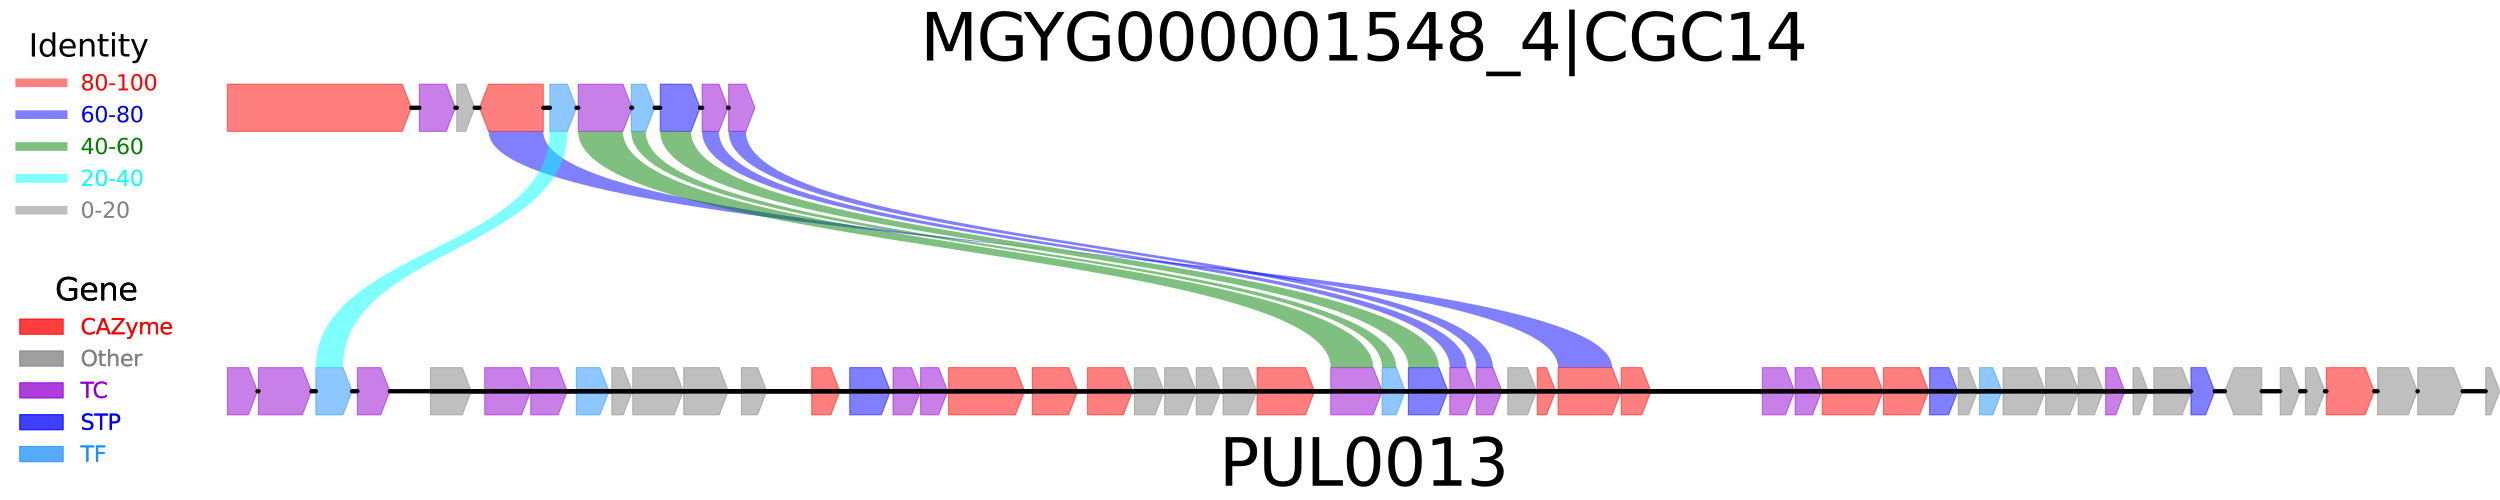 <?xml version="1.0" encoding="utf-8" standalone="no"?>
<!DOCTYPE svg PUBLIC "-//W3C//DTD SVG 1.1//EN"
  "http://www.w3.org/Graphics/SVG/1.1/DTD/svg11.dtd">
<svg height="230.4pt" version="1.1" viewBox="0 0 1152 230.4" width="1152pt" xmlns="http://www.w3.org/2000/svg" xmlns:xlink="http://www.w3.org/1999/xlink">
 <defs>
  <style type="text/css">*{stroke-linecap:butt;stroke-linejoin:round;}</style>
 </defs>
 <g id="figure_1">
  <g id="patch_1">
   <path d="M 0 230.4 
L 1152 230.4 
L 1152 0 
L 0 0 
z
" style="fill:#ffffff;"/>
  </g>
  <g id="axes_1">
   <g id="patch_2">
    <path clip-path="url(#p411ebccc56)" d="M 104.809 60.544 
L 185.38 60.544 
L 189.569 49.659 
L 185.38 38.774 
L 104.809 38.774 
z
" style="fill:#ff0000;opacity:0.5;stroke:#ff0000;stroke-linejoin:miter;stroke-width:0.5;"/>
   </g>
   <g id="patch_3">
    <path clip-path="url(#p411ebccc56)" d="M 193.252 60.544 
L 205.667 60.544 
L 209.855 49.659 
L 205.667 38.774 
L 193.252 38.774 
z
" style="fill:#9400d3;opacity:0.5;stroke:#9400d3;stroke-linejoin:miter;stroke-width:0.5;"/>
   </g>
   <g id="patch_4">
    <path clip-path="url(#p411ebccc56)" d="M 210.473 60.544 
L 214.559 60.544 
L 218.747 49.659 
L 214.559 38.774 
L 210.473 38.774 
z
" style="fill:#808080;opacity:0.5;stroke:#808080;stroke-linejoin:miter;stroke-width:0.5;"/>
   </g>
   <g id="patch_5">
    <path clip-path="url(#p411ebccc56)" d="M 220.96 49.659 
L 225.148 60.544 
L 250.345 60.544 
L 250.345 38.774 
L 225.148 38.774 
z
" style="fill:#ff0000;opacity:0.5;stroke:#ff0000;stroke-linejoin:miter;stroke-width:0.5;"/>
   </g>
   <g id="patch_6">
    <path clip-path="url(#p411ebccc56)" d="M 253.382 60.544 
L 261.467 60.544 
L 265.656 49.659 
L 261.467 38.774 
L 253.382 38.774 
z
" style="fill:#1e90ff;opacity:0.5;stroke:#1e90ff;stroke-linejoin:miter;stroke-width:0.5;"/>
   </g>
   <g id="patch_7">
    <path clip-path="url(#p411ebccc56)" d="M 266.467 60.544 
L 287.045 60.544 
L 291.233 49.659 
L 287.045 38.774 
L 266.467 38.774 
z
" style="fill:#9400d3;opacity:0.5;stroke:#9400d3;stroke-linejoin:miter;stroke-width:0.5;"/>
   </g>
   <g id="patch_8">
    <path clip-path="url(#p411ebccc56)" d="M 290.89 60.544 
L 297.532 60.544 
L 301.72 49.659 
L 297.532 38.774 
L 290.89 38.774 
z
" style="fill:#1e90ff;opacity:0.5;stroke:#1e90ff;stroke-linejoin:miter;stroke-width:0.5;"/>
   </g>
   <g id="patch_9">
    <path clip-path="url(#p411ebccc56)" d="M 304.235 60.544 
L 318.423 60.544 
L 322.611 49.659 
L 318.423 38.774 
L 304.235 38.774 
z
" style="fill:#0000ff;opacity:0.5;stroke:#0000ff;stroke-linejoin:miter;stroke-width:0.5;"/>
   </g>
   <g id="patch_10">
    <path clip-path="url(#p411ebccc56)" d="M 323.532 60.544 
L 331.287 60.544 
L 335.476 49.659 
L 331.287 38.774 
L 323.532 38.774 
z
" style="fill:#9400d3;opacity:0.5;stroke:#9400d3;stroke-linejoin:miter;stroke-width:0.5;"/>
   </g>
   <g id="patch_11">
    <path clip-path="url(#p411ebccc56)" d="M 335.737 60.544 
L 343.698 60.544 
L 347.886 49.659 
L 343.698 38.774 
L 335.737 38.774 
z
" style="fill:#9400d3;opacity:0.5;stroke:#9400d3;stroke-linejoin:miter;stroke-width:0.5;"/>
   </g>
   <g id="patch_12">
    <path clip-path="url(#p411ebccc56)" d="M 104.809 191.165 
L 114.461 191.165 
L 118.649 180.28 
L 114.461 169.395 
L 104.809 169.395 
z
" style="fill:#9400d3;opacity:0.5;stroke:#9400d3;stroke-linejoin:miter;stroke-width:0.5;"/>
   </g>
   <g id="patch_13">
    <path clip-path="url(#p411ebccc56)" d="M 119.117 191.165 
L 139.324 191.165 
L 143.512 180.28 
L 139.324 169.395 
L 119.117 169.395 
z
" style="fill:#9400d3;opacity:0.5;stroke:#9400d3;stroke-linejoin:miter;stroke-width:0.5;"/>
   </g>
   <g id="patch_14">
    <path clip-path="url(#p411ebccc56)" d="M 145.546 191.165 
L 158.043 191.165 
L 162.232 180.28 
L 158.043 169.395 
L 145.546 169.395 
z
" style="fill:#1e90ff;opacity:0.5;stroke:#1e90ff;stroke-linejoin:miter;stroke-width:0.5;"/>
   </g>
   <g id="patch_15">
    <path clip-path="url(#p411ebccc56)" d="M 164.692 191.165 
L 175.457 191.165 
L 179.645 180.28 
L 175.457 169.395 
L 164.692 169.395 
z
" style="fill:#9400d3;opacity:0.5;stroke:#9400d3;stroke-linejoin:miter;stroke-width:0.5;"/>
   </g>
   <g id="patch_16">
    <path clip-path="url(#p411ebccc56)" d="M 992.455 191.165 
L 1005.488 191.165 
L 1009.677 180.28 
L 1005.488 169.395 
L 992.455 169.395 
z
" style="fill:#808080;opacity:0.5;stroke:#808080;stroke-linejoin:miter;stroke-width:0.5;"/>
   </g>
   <g id="patch_17">
    <path clip-path="url(#p411ebccc56)" d="M 198.392 191.165 
L 212.992 191.165 
L 217.18 180.28 
L 212.992 169.395 
L 198.392 169.395 
z
" style="fill:#808080;opacity:0.5;stroke:#808080;stroke-linejoin:miter;stroke-width:0.5;"/>
   </g>
   <g id="patch_18">
    <path clip-path="url(#p411ebccc56)" d="M 223.365 191.165 
L 240.357 191.165 
L 244.545 180.28 
L 240.357 169.395 
L 223.365 169.395 
z
" style="fill:#9400d3;opacity:0.5;stroke:#9400d3;stroke-linejoin:miter;stroke-width:0.5;"/>
   </g>
   <g id="patch_19">
    <path clip-path="url(#p411ebccc56)" d="M 244.572 191.165 
L 257.193 191.165 
L 261.381 180.28 
L 257.193 169.395 
L 244.572 169.395 
z
" style="fill:#9400d3;opacity:0.5;stroke:#9400d3;stroke-linejoin:miter;stroke-width:0.5;"/>
   </g>
   <g id="patch_20">
    <path clip-path="url(#p411ebccc56)" d="M 265.587 191.165 
L 276.435 191.165 
L 280.623 180.28 
L 276.435 169.395 
L 265.587 169.395 
z
" style="fill:#1e90ff;opacity:0.5;stroke:#1e90ff;stroke-linejoin:miter;stroke-width:0.5;"/>
   </g>
   <g id="patch_21">
    <path clip-path="url(#p411ebccc56)" d="M 281.915 191.165 
L 287.155 191.165 
L 291.343 180.28 
L 287.155 169.395 
L 281.915 169.395 
z
" style="fill:#808080;opacity:0.5;stroke:#808080;stroke-linejoin:miter;stroke-width:0.5;"/>
   </g>
   <g id="patch_22">
    <path clip-path="url(#p411ebccc56)" d="M 291.577 191.165 
L 310.671 191.165 
L 314.859 180.28 
L 310.671 169.395 
L 291.577 169.395 
z
" style="fill:#808080;opacity:0.5;stroke:#808080;stroke-linejoin:miter;stroke-width:0.5;"/>
   </g>
   <g id="patch_23">
    <path clip-path="url(#p411ebccc56)" d="M 315.052 191.165 
L 331.383 191.165 
L 335.572 180.28 
L 331.383 169.395 
L 315.052 169.395 
z
" style="fill:#808080;opacity:0.5;stroke:#808080;stroke-linejoin:miter;stroke-width:0.5;"/>
   </g>
   <g id="patch_24">
    <path clip-path="url(#p411ebccc56)" d="M 341.619 191.165 
L 349.086 191.165 
L 353.274 180.28 
L 349.086 169.395 
L 341.619 169.395 
z
" style="fill:#808080;opacity:0.5;stroke:#808080;stroke-linejoin:miter;stroke-width:0.5;"/>
   </g>
   <g id="patch_25">
    <path clip-path="url(#p411ebccc56)" d="M 374.028 191.165 
L 382.855 191.165 
L 387.043 180.28 
L 382.855 169.395 
L 374.028 169.395 
z
" style="fill:#ff0000;opacity:0.5;stroke:#ff0000;stroke-linejoin:miter;stroke-width:0.5;"/>
   </g>
   <g id="patch_26">
    <path clip-path="url(#p411ebccc56)" d="M 391.551 191.165 
L 406.11 191.165 
L 410.298 180.28 
L 406.11 169.395 
L 391.551 169.395 
z
" style="fill:#0000ff;opacity:0.5;stroke:#0000ff;stroke-linejoin:miter;stroke-width:0.5;"/>
   </g>
   <g id="patch_27">
    <path clip-path="url(#p411ebccc56)" d="M 411.494 191.165 
L 420.033 191.165 
L 424.221 180.28 
L 420.033 169.395 
L 411.494 169.395 
z
" style="fill:#9400d3;opacity:0.5;stroke:#9400d3;stroke-linejoin:miter;stroke-width:0.5;"/>
   </g>
   <g id="patch_28">
    <path clip-path="url(#p411ebccc56)" d="M 424.221 191.165 
L 432.512 191.165 
L 436.701 180.28 
L 432.512 169.395 
L 424.221 169.395 
z
" style="fill:#9400d3;opacity:0.5;stroke:#9400d3;stroke-linejoin:miter;stroke-width:0.5;"/>
   </g>
   <g id="patch_29">
    <path clip-path="url(#p411ebccc56)" d="M 437.113 191.165 
L 467.917 191.165 
L 472.105 180.28 
L 467.917 169.395 
L 437.113 169.395 
z
" style="fill:#ff0000;opacity:0.5;stroke:#ff0000;stroke-linejoin:miter;stroke-width:0.5;"/>
   </g>
   <g id="patch_30">
    <path clip-path="url(#p411ebccc56)" d="M 475.734 191.165 
L 492.436 191.165 
L 496.625 180.28 
L 492.436 169.395 
L 475.734 169.395 
z
" style="fill:#ff0000;opacity:0.5;stroke:#ff0000;stroke-linejoin:miter;stroke-width:0.5;"/>
   </g>
   <g id="patch_31">
    <path clip-path="url(#p411ebccc56)" d="M 501.119 191.165 
L 517.657 191.165 
L 521.845 180.28 
L 517.657 169.395 
L 501.119 169.395 
z
" style="fill:#ff0000;opacity:0.5;stroke:#ff0000;stroke-linejoin:miter;stroke-width:0.5;"/>
   </g>
   <g id="patch_32">
    <path clip-path="url(#p411ebccc56)" d="M 522.725 191.165 
L 532.212 191.165 
L 536.4 180.28 
L 532.212 169.395 
L 522.725 169.395 
z
" style="fill:#808080;opacity:0.5;stroke:#808080;stroke-linejoin:miter;stroke-width:0.5;"/>
   </g>
   <g id="patch_33">
    <path clip-path="url(#p411ebccc56)" d="M 536.661 191.165 
L 546.931 191.165 
L 551.12 180.28 
L 546.931 169.395 
L 536.661 169.395 
z
" style="fill:#808080;opacity:0.5;stroke:#808080;stroke-linejoin:miter;stroke-width:0.5;"/>
   </g>
   <g id="patch_34">
    <path clip-path="url(#p411ebccc56)" d="M 551.189 191.165 
L 558.284 191.165 
L 562.472 180.28 
L 558.284 169.395 
L 551.189 169.395 
z
" style="fill:#808080;opacity:0.5;stroke:#808080;stroke-linejoin:miter;stroke-width:0.5;"/>
   </g>
   <g id="patch_35">
    <path clip-path="url(#p411ebccc56)" d="M 563.586 191.165 
L 574.928 191.165 
L 579.116 180.28 
L 574.928 169.395 
L 563.586 169.395 
z
" style="fill:#808080;opacity:0.5;stroke:#808080;stroke-linejoin:miter;stroke-width:0.5;"/>
   </g>
   <g id="patch_36">
    <path clip-path="url(#p411ebccc56)" d="M 579.254 191.165 
L 601.564 191.165 
L 605.752 180.28 
L 601.564 169.395 
L 579.254 169.395 
z
" style="fill:#ff0000;opacity:0.5;stroke:#ff0000;stroke-linejoin:miter;stroke-width:0.5;"/>
   </g>
   <g id="patch_37">
    <path clip-path="url(#p411ebccc56)" d="M 613.202 191.165 
L 632.749 191.165 
L 636.938 180.28 
L 632.749 169.395 
L 613.202 169.395 
z
" style="fill:#9400d3;opacity:0.5;stroke:#9400d3;stroke-linejoin:miter;stroke-width:0.5;"/>
   </g>
   <g id="patch_38">
    <path clip-path="url(#p411ebccc56)" d="M 636.841 191.165 
L 643.36 191.165 
L 647.548 180.28 
L 643.36 169.395 
L 636.841 169.395 
z
" style="fill:#1e90ff;opacity:0.5;stroke:#1e90ff;stroke-linejoin:miter;stroke-width:0.5;"/>
   </g>
   <g id="patch_39">
    <path clip-path="url(#p411ebccc56)" d="M 648.991 191.165 
L 663.014 191.165 
L 667.202 180.28 
L 663.014 169.395 
L 648.991 169.395 
z
" style="fill:#0000ff;opacity:0.5;stroke:#0000ff;stroke-linejoin:miter;stroke-width:0.5;"/>
   </g>
   <g id="patch_40">
    <path clip-path="url(#p411ebccc56)" d="M 668.068 191.165 
L 675.823 191.165 
L 680.012 180.28 
L 675.823 169.395 
L 668.068 169.395 
z
" style="fill:#9400d3;opacity:0.5;stroke:#9400d3;stroke-linejoin:miter;stroke-width:0.5;"/>
   </g>
   <g id="patch_41">
    <path clip-path="url(#p411ebccc56)" d="M 680.218 191.165 
L 687.932 191.165 
L 692.12 180.28 
L 687.932 169.395 
L 680.218 169.395 
z
" style="fill:#9400d3;opacity:0.5;stroke:#9400d3;stroke-linejoin:miter;stroke-width:0.5;"/>
   </g>
   <g id="patch_42">
    <path clip-path="url(#p411ebccc56)" d="M 694.773 191.165 
L 703.889 191.165 
L 708.077 180.28 
L 703.889 169.395 
L 694.773 169.395 
z
" style="fill:#808080;opacity:0.5;stroke:#808080;stroke-linejoin:miter;stroke-width:0.5;"/>
   </g>
   <g id="patch_43">
    <path clip-path="url(#p411ebccc56)" d="M 708.407 191.165 
L 712.657 191.165 
L 716.846 180.28 
L 712.657 169.395 
L 708.407 169.395 
z
" style="fill:#ff0000;opacity:0.5;stroke:#ff0000;stroke-linejoin:miter;stroke-width:0.5;"/>
   </g>
   <g id="patch_44">
    <path clip-path="url(#p411ebccc56)" d="M 717.945 191.165 
L 742.853 191.165 
L 747.041 180.28 
L 742.853 169.395 
L 717.945 169.395 
z
" style="fill:#ff0000;opacity:0.5;stroke:#ff0000;stroke-linejoin:miter;stroke-width:0.5;"/>
   </g>
   <g id="patch_45">
    <path clip-path="url(#p411ebccc56)" d="M 747.083 191.165 
L 756.57 191.165 
L 760.758 180.28 
L 756.57 169.395 
L 747.083 169.395 
z
" style="fill:#ff0000;opacity:0.5;stroke:#ff0000;stroke-linejoin:miter;stroke-width:0.5;"/>
   </g>
   <g id="patch_46">
    <path clip-path="url(#p411ebccc56)" d="M 812.092 191.165 
L 822.775 191.165 
L 826.963 180.28 
L 822.775 169.395 
L 812.092 169.395 
z
" style="fill:#9400d3;opacity:0.5;stroke:#9400d3;stroke-linejoin:miter;stroke-width:0.5;"/>
   </g>
   <g id="patch_47">
    <path clip-path="url(#p411ebccc56)" d="M 827.183 191.165 
L 835.227 191.165 
L 839.415 180.28 
L 835.227 169.395 
L 827.183 169.395 
z
" style="fill:#9400d3;opacity:0.5;stroke:#9400d3;stroke-linejoin:miter;stroke-width:0.5;"/>
   </g>
   <g id="patch_48">
    <path clip-path="url(#p411ebccc56)" d="M 839.663 191.165 
L 863.498 191.165 
L 867.687 180.28 
L 863.498 169.395 
L 839.663 169.395 
z
" style="fill:#ff0000;opacity:0.5;stroke:#ff0000;stroke-linejoin:miter;stroke-width:0.5;"/>
   </g>
   <g id="patch_49">
    <path clip-path="url(#p411ebccc56)" d="M 867.907 191.165 
L 884.527 191.165 
L 888.715 180.28 
L 884.527 169.395 
L 867.907 169.395 
z
" style="fill:#ff0000;opacity:0.5;stroke:#ff0000;stroke-linejoin:miter;stroke-width:0.5;"/>
   </g>
   <g id="patch_50">
    <path clip-path="url(#p411ebccc56)" d="M 889.155 191.165 
L 897.941 191.165 
L 902.129 180.28 
L 897.941 169.395 
L 889.155 169.395 
z
" style="fill:#0000ff;opacity:0.5;stroke:#0000ff;stroke-linejoin:miter;stroke-width:0.5;"/>
   </g>
   <g id="patch_51">
    <path clip-path="url(#p411ebccc56)" d="M 902.349 191.165 
L 907.094 191.165 
L 911.283 180.28 
L 907.094 169.395 
L 902.349 169.395 
z
" style="fill:#808080;opacity:0.5;stroke:#808080;stroke-linejoin:miter;stroke-width:0.5;"/>
   </g>
   <g id="patch_52">
    <path clip-path="url(#p411ebccc56)" d="M 912.176 191.165 
L 918.282 191.165 
L 922.47 180.28 
L 918.282 169.395 
L 912.176 169.395 
z
" style="fill:#1e90ff;opacity:0.5;stroke:#1e90ff;stroke-linejoin:miter;stroke-width:0.5;"/>
   </g>
   <g id="patch_53">
    <path clip-path="url(#p411ebccc56)" d="M 922.979 191.165 
L 938.321 191.165 
L 942.509 180.28 
L 938.321 169.395 
L 922.979 169.395 
z
" style="fill:#808080;opacity:0.5;stroke:#808080;stroke-linejoin:miter;stroke-width:0.5;"/>
   </g>
   <g id="patch_54">
    <path clip-path="url(#p411ebccc56)" d="M 942.619 191.165 
L 953.756 191.165 
L 957.944 180.28 
L 953.756 169.395 
L 942.619 169.395 
z
" style="fill:#808080;opacity:0.5;stroke:#808080;stroke-linejoin:miter;stroke-width:0.5;"/>
   </g>
   <g id="patch_55">
    <path clip-path="url(#p411ebccc56)" d="M 957.614 191.165 
L 965.039 191.165 
L 969.228 180.28 
L 965.039 169.395 
L 957.614 169.395 
z
" style="fill:#808080;opacity:0.5;stroke:#808080;stroke-linejoin:miter;stroke-width:0.5;"/>
   </g>
   <g id="patch_56">
    <path clip-path="url(#p411ebccc56)" d="M 970.286 191.165 
L 974.949 191.165 
L 979.137 180.28 
L 974.949 169.395 
L 970.286 169.395 
z
" style="fill:#9400d3;opacity:0.5;stroke:#9400d3;stroke-linejoin:miter;stroke-width:0.5;"/>
   </g>
   <g id="patch_57">
    <path clip-path="url(#p411ebccc56)" d="M 982.876 191.165 
L 985.765 191.165 
L 989.954 180.28 
L 985.765 169.395 
L 982.876 169.395 
z
" style="fill:#808080;opacity:0.5;stroke:#808080;stroke-linejoin:miter;stroke-width:0.5;"/>
   </g>
   <g id="patch_58">
    <path clip-path="url(#p411ebccc56)" d="M 1009.58 191.165 
L 1016.387 191.165 
L 1020.576 180.28 
L 1016.387 169.395 
L 1009.58 169.395 
z
" style="fill:#0000ff;opacity:0.5;stroke:#0000ff;stroke-linejoin:miter;stroke-width:0.5;"/>
   </g>
   <g id="patch_59">
    <path clip-path="url(#p411ebccc56)" d="M 1025.221 180.28 
L 1029.409 191.165 
L 1042.236 191.165 
L 1042.236 169.395 
L 1029.409 169.395 
z
" style="fill:#808080;opacity:0.5;stroke:#808080;stroke-linejoin:miter;stroke-width:0.5;"/>
   </g>
   <g id="patch_60">
    <path clip-path="url(#p411ebccc56)" d="M 1050.716 191.165 
L 1055.75 191.165 
L 1059.939 180.28 
L 1055.75 169.395 
L 1050.716 169.395 
z
" style="fill:#808080;opacity:0.5;stroke:#808080;stroke-linejoin:miter;stroke-width:0.5;"/>
   </g>
   <g id="patch_61">
    <path clip-path="url(#p411ebccc56)" d="M 1062.33 191.165 
L 1067.199 191.165 
L 1071.387 180.28 
L 1067.199 169.395 
L 1062.33 169.395 
z
" style="fill:#808080;opacity:0.5;stroke:#808080;stroke-linejoin:miter;stroke-width:0.5;"/>
   </g>
   <g id="patch_62">
    <path clip-path="url(#p411ebccc56)" d="M 1072.006 191.165 
L 1089.904 191.165 
L 1094.092 180.28 
L 1089.904 169.395 
L 1072.006 169.395 
z
" style="fill:#ff0000;opacity:0.5;stroke:#ff0000;stroke-linejoin:miter;stroke-width:0.5;"/>
   </g>
   <g id="patch_63">
    <path clip-path="url(#p411ebccc56)" d="M 1095.591 191.165 
L 1109.778 191.165 
L 1113.966 180.28 
L 1109.778 169.395 
L 1095.591 169.395 
z
" style="fill:#808080;opacity:0.5;stroke:#808080;stroke-linejoin:miter;stroke-width:0.5;"/>
   </g>
   <g id="patch_64">
    <path clip-path="url(#p411ebccc56)" d="M 1114.076 191.165 
L 1130.614 191.165 
L 1134.802 180.28 
L 1130.614 169.395 
L 1114.076 169.395 
z
" style="fill:#808080;opacity:0.5;stroke:#808080;stroke-linejoin:miter;stroke-width:0.5;"/>
   </g>
   <g id="patch_65">
    <path clip-path="url(#p411ebccc56)" d="M 1145.399 191.165 
L 1147.712 191.165 
L 1151.9 180.28 
L 1147.712 169.395 
L 1145.399 169.395 
z
" style="fill:#808080;opacity:0.5;stroke:#808080;stroke-linejoin:miter;stroke-width:0.5;"/>
   </g>
   <g id="patch_66">
    <path clip-path="url(#p411ebccc56)" d="M 250.345 60.544 
C 250.345 114.97 717.945 114.97 717.945 169.395 
L 742.853 169.395 
C 742.853 114.97 225.148 114.97 225.148 60.544 
z
" style="fill:#0000ff;opacity:0.5;"/>
   </g>
   <g id="patch_67">
    <path clip-path="url(#p411ebccc56)" d="M 253.382 60.544 
C 253.382 114.97 145.546 114.97 145.546 169.395 
L 158.043 169.395 
C 158.043 114.97 261.467 114.97 261.467 60.544 
z
" style="fill:#00ffff;opacity:0.5;"/>
   </g>
   <g id="patch_68">
    <path clip-path="url(#p411ebccc56)" d="M 266.467 60.544 
C 266.467 114.97 613.202 114.97 613.202 169.395 
L 632.749 169.395 
C 632.749 114.97 287.045 114.97 287.045 60.544 
z
" style="fill:#008000;opacity:0.5;"/>
   </g>
   <g id="patch_69">
    <path clip-path="url(#p411ebccc56)" d="M 290.89 60.544 
C 290.89 114.97 636.841 114.97 636.841 169.395 
L 643.36 169.395 
C 643.36 114.97 297.532 114.97 297.532 60.544 
z
" style="fill:#008000;opacity:0.5;"/>
   </g>
   <g id="patch_70">
    <path clip-path="url(#p411ebccc56)" d="M 304.235 60.544 
C 304.235 114.97 648.991 114.97 648.991 169.395 
L 663.014 169.395 
C 663.014 114.97 318.423 114.97 318.423 60.544 
z
" style="fill:#008000;opacity:0.5;"/>
   </g>
   <g id="patch_71">
    <path clip-path="url(#p411ebccc56)" d="M 323.532 60.544 
C 323.532 114.97 668.068 114.97 668.068 169.395 
L 675.823 169.395 
C 675.823 114.97 331.287 114.97 331.287 60.544 
z
" style="fill:#0000ff;opacity:0.5;"/>
   </g>
   <g id="patch_72">
    <path clip-path="url(#p411ebccc56)" d="M 335.737 60.544 
C 335.737 114.97 680.218 114.97 680.218 169.395 
L 687.932 169.395 
C 687.932 114.97 343.698 114.97 343.698 60.544 
z
" style="fill:#0000ff;opacity:0.5;"/>
   </g>
   <g id="patch_73">
    <path clip-path="url(#p411ebccc56)" d="M 189.569 49.659 
L 193.252 49.659 
z
" style="stroke:#000000;stroke-linejoin:miter;stroke-width:2;"/>
   </g>
   <g id="patch_74">
    <path clip-path="url(#p411ebccc56)" d="M 209.855 49.659 
L 210.473 49.659 
z
" style="stroke:#000000;stroke-linejoin:miter;stroke-width:2;"/>
   </g>
   <g id="patch_75">
    <path clip-path="url(#p411ebccc56)" d="M 218.747 49.659 
L 220.96 49.659 
z
" style="stroke:#000000;stroke-linejoin:miter;stroke-width:2;"/>
   </g>
   <g id="patch_76">
    <path clip-path="url(#p411ebccc56)" d="M 250.345 49.659 
L 253.382 49.659 
z
" style="stroke:#000000;stroke-linejoin:miter;stroke-width:2;"/>
   </g>
   <g id="patch_77">
    <path clip-path="url(#p411ebccc56)" d="M 265.656 49.659 
L 266.467 49.659 
z
" style="stroke:#000000;stroke-linejoin:miter;stroke-width:2;"/>
   </g>
   <g id="patch_78">
    <path clip-path="url(#p411ebccc56)" d="M 291.233 49.659 
L 290.89 49.659 
z
" style="stroke:#000000;stroke-linejoin:miter;stroke-width:2;"/>
   </g>
   <g id="patch_79">
    <path clip-path="url(#p411ebccc56)" d="M 301.72 49.659 
L 304.235 49.659 
z
" style="stroke:#000000;stroke-linejoin:miter;stroke-width:2;"/>
   </g>
   <g id="patch_80">
    <path clip-path="url(#p411ebccc56)" d="M 322.611 49.659 
L 323.532 49.659 
z
" style="stroke:#000000;stroke-linejoin:miter;stroke-width:2;"/>
   </g>
   <g id="patch_81">
    <path clip-path="url(#p411ebccc56)" d="M 335.476 49.659 
L 335.737 49.659 
z
" style="stroke:#000000;stroke-linejoin:miter;stroke-width:2;"/>
   </g>
   <g id="patch_82">
    <path clip-path="url(#p411ebccc56)" d="M 118.649 180.28 
L 119.117 180.28 
z
" style="stroke:#000000;stroke-linejoin:miter;stroke-width:2;"/>
   </g>
   <g id="patch_83">
    <path clip-path="url(#p411ebccc56)" d="M 143.512 180.28 
L 145.546 180.28 
z
" style="stroke:#000000;stroke-linejoin:miter;stroke-width:2;"/>
   </g>
   <g id="patch_84">
    <path clip-path="url(#p411ebccc56)" d="M 162.232 180.28 
L 164.692 180.28 
z
" style="stroke:#000000;stroke-linejoin:miter;stroke-width:2;"/>
   </g>
   <g id="patch_85">
    <path clip-path="url(#p411ebccc56)" d="M 179.645 180.28 
L 992.455 180.28 
z
" style="stroke:#000000;stroke-linejoin:miter;stroke-width:2;"/>
   </g>
   <g id="patch_86">
    <path clip-path="url(#p411ebccc56)" d="M 1009.677 180.28 
L 198.392 180.28 
z
" style="stroke:#000000;stroke-linejoin:miter;stroke-width:2;"/>
   </g>
   <g id="patch_87">
    <path clip-path="url(#p411ebccc56)" d="M 217.18 180.28 
L 223.365 180.28 
z
" style="stroke:#000000;stroke-linejoin:miter;stroke-width:2;"/>
   </g>
   <g id="patch_88">
    <path clip-path="url(#p411ebccc56)" d="M 244.545 180.28 
L 244.572 180.28 
z
" style="stroke:#000000;stroke-linejoin:miter;stroke-width:2;"/>
   </g>
   <g id="patch_89">
    <path clip-path="url(#p411ebccc56)" d="M 261.381 180.28 
L 265.587 180.28 
z
" style="stroke:#000000;stroke-linejoin:miter;stroke-width:2;"/>
   </g>
   <g id="patch_90">
    <path clip-path="url(#p411ebccc56)" d="M 280.623 180.28 
L 281.915 180.28 
z
" style="stroke:#000000;stroke-linejoin:miter;stroke-width:2;"/>
   </g>
   <g id="patch_91">
    <path clip-path="url(#p411ebccc56)" d="M 291.343 180.28 
L 291.577 180.28 
z
" style="stroke:#000000;stroke-linejoin:miter;stroke-width:2;"/>
   </g>
   <g id="patch_92">
    <path clip-path="url(#p411ebccc56)" d="M 314.859 180.28 
L 315.052 180.28 
z
" style="stroke:#000000;stroke-linejoin:miter;stroke-width:2;"/>
   </g>
   <g id="patch_93">
    <path clip-path="url(#p411ebccc56)" d="M 335.572 180.28 
L 341.619 180.28 
z
" style="stroke:#000000;stroke-linejoin:miter;stroke-width:2;"/>
   </g>
   <g id="patch_94">
    <path clip-path="url(#p411ebccc56)" d="M 353.274 180.28 
L 374.028 180.28 
z
" style="stroke:#000000;stroke-linejoin:miter;stroke-width:2;"/>
   </g>
   <g id="patch_95">
    <path clip-path="url(#p411ebccc56)" d="M 387.043 180.28 
L 391.551 180.28 
z
" style="stroke:#000000;stroke-linejoin:miter;stroke-width:2;"/>
   </g>
   <g id="patch_96">
    <path clip-path="url(#p411ebccc56)" d="M 410.298 180.28 
L 411.494 180.28 
z
" style="stroke:#000000;stroke-linejoin:miter;stroke-width:2;"/>
   </g>
   <g id="patch_97">
    <path clip-path="url(#p411ebccc56)" d="M 424.221 180.28 
z
" style="stroke:#000000;stroke-linejoin:miter;stroke-width:2;"/>
   </g>
   <g id="patch_98">
    <path clip-path="url(#p411ebccc56)" d="M 436.701 180.28 
L 437.113 180.28 
z
" style="stroke:#000000;stroke-linejoin:miter;stroke-width:2;"/>
   </g>
   <g id="patch_99">
    <path clip-path="url(#p411ebccc56)" d="M 472.105 180.28 
L 475.734 180.28 
z
" style="stroke:#000000;stroke-linejoin:miter;stroke-width:2;"/>
   </g>
   <g id="patch_100">
    <path clip-path="url(#p411ebccc56)" d="M 496.625 180.28 
L 501.119 180.28 
z
" style="stroke:#000000;stroke-linejoin:miter;stroke-width:2;"/>
   </g>
   <g id="patch_101">
    <path clip-path="url(#p411ebccc56)" d="M 521.845 180.28 
L 522.725 180.28 
z
" style="stroke:#000000;stroke-linejoin:miter;stroke-width:2;"/>
   </g>
   <g id="patch_102">
    <path clip-path="url(#p411ebccc56)" d="M 536.4 180.28 
L 536.661 180.28 
z
" style="stroke:#000000;stroke-linejoin:miter;stroke-width:2;"/>
   </g>
   <g id="patch_103">
    <path clip-path="url(#p411ebccc56)" d="M 551.12 180.28 
L 551.189 180.28 
z
" style="stroke:#000000;stroke-linejoin:miter;stroke-width:2;"/>
   </g>
   <g id="patch_104">
    <path clip-path="url(#p411ebccc56)" d="M 562.472 180.28 
L 563.586 180.28 
z
" style="stroke:#000000;stroke-linejoin:miter;stroke-width:2;"/>
   </g>
   <g id="patch_105">
    <path clip-path="url(#p411ebccc56)" d="M 579.116 180.28 
L 579.254 180.28 
z
" style="stroke:#000000;stroke-linejoin:miter;stroke-width:2;"/>
   </g>
   <g id="patch_106">
    <path clip-path="url(#p411ebccc56)" d="M 605.752 180.28 
L 613.202 180.28 
z
" style="stroke:#000000;stroke-linejoin:miter;stroke-width:2;"/>
   </g>
   <g id="patch_107">
    <path clip-path="url(#p411ebccc56)" d="M 636.938 180.28 
L 636.841 180.28 
z
" style="stroke:#000000;stroke-linejoin:miter;stroke-width:2;"/>
   </g>
   <g id="patch_108">
    <path clip-path="url(#p411ebccc56)" d="M 647.548 180.28 
L 648.991 180.28 
z
" style="stroke:#000000;stroke-linejoin:miter;stroke-width:2;"/>
   </g>
   <g id="patch_109">
    <path clip-path="url(#p411ebccc56)" d="M 667.202 180.28 
L 668.068 180.28 
z
" style="stroke:#000000;stroke-linejoin:miter;stroke-width:2;"/>
   </g>
   <g id="patch_110">
    <path clip-path="url(#p411ebccc56)" d="M 680.012 180.28 
L 680.218 180.28 
z
" style="stroke:#000000;stroke-linejoin:miter;stroke-width:2;"/>
   </g>
   <g id="patch_111">
    <path clip-path="url(#p411ebccc56)" d="M 692.12 180.28 
L 694.773 180.28 
z
" style="stroke:#000000;stroke-linejoin:miter;stroke-width:2;"/>
   </g>
   <g id="patch_112">
    <path clip-path="url(#p411ebccc56)" d="M 708.077 180.28 
L 708.407 180.28 
z
" style="stroke:#000000;stroke-linejoin:miter;stroke-width:2;"/>
   </g>
   <g id="patch_113">
    <path clip-path="url(#p411ebccc56)" d="M 716.846 180.28 
L 717.945 180.28 
z
" style="stroke:#000000;stroke-linejoin:miter;stroke-width:2;"/>
   </g>
   <g id="patch_114">
    <path clip-path="url(#p411ebccc56)" d="M 747.041 180.28 
L 747.083 180.28 
z
" style="stroke:#000000;stroke-linejoin:miter;stroke-width:2;"/>
   </g>
   <g id="patch_115">
    <path clip-path="url(#p411ebccc56)" d="M 760.758 180.28 
L 812.092 180.28 
z
" style="stroke:#000000;stroke-linejoin:miter;stroke-width:2;"/>
   </g>
   <g id="patch_116">
    <path clip-path="url(#p411ebccc56)" d="M 826.963 180.28 
L 827.183 180.28 
z
" style="stroke:#000000;stroke-linejoin:miter;stroke-width:2;"/>
   </g>
   <g id="patch_117">
    <path clip-path="url(#p411ebccc56)" d="M 839.415 180.28 
L 839.663 180.28 
z
" style="stroke:#000000;stroke-linejoin:miter;stroke-width:2;"/>
   </g>
   <g id="patch_118">
    <path clip-path="url(#p411ebccc56)" d="M 867.687 180.28 
L 867.907 180.28 
z
" style="stroke:#000000;stroke-linejoin:miter;stroke-width:2;"/>
   </g>
   <g id="patch_119">
    <path clip-path="url(#p411ebccc56)" d="M 888.715 180.28 
L 889.155 180.28 
z
" style="stroke:#000000;stroke-linejoin:miter;stroke-width:2;"/>
   </g>
   <g id="patch_120">
    <path clip-path="url(#p411ebccc56)" d="M 902.129 180.28 
L 902.349 180.28 
z
" style="stroke:#000000;stroke-linejoin:miter;stroke-width:2;"/>
   </g>
   <g id="patch_121">
    <path clip-path="url(#p411ebccc56)" d="M 911.283 180.28 
L 912.176 180.28 
z
" style="stroke:#000000;stroke-linejoin:miter;stroke-width:2;"/>
   </g>
   <g id="patch_122">
    <path clip-path="url(#p411ebccc56)" d="M 922.47 180.28 
L 922.979 180.28 
z
" style="stroke:#000000;stroke-linejoin:miter;stroke-width:2;"/>
   </g>
   <g id="patch_123">
    <path clip-path="url(#p411ebccc56)" d="M 942.509 180.28 
L 942.619 180.28 
z
" style="stroke:#000000;stroke-linejoin:miter;stroke-width:2;"/>
   </g>
   <g id="patch_124">
    <path clip-path="url(#p411ebccc56)" d="M 957.944 180.28 
L 957.614 180.28 
z
" style="stroke:#000000;stroke-linejoin:miter;stroke-width:2;"/>
   </g>
   <g id="patch_125">
    <path clip-path="url(#p411ebccc56)" d="M 969.228 180.28 
L 970.286 180.28 
z
" style="stroke:#000000;stroke-linejoin:miter;stroke-width:2;"/>
   </g>
   <g id="patch_126">
    <path clip-path="url(#p411ebccc56)" d="M 979.137 180.28 
L 982.876 180.28 
z
" style="stroke:#000000;stroke-linejoin:miter;stroke-width:2;"/>
   </g>
   <g id="patch_127">
    <path clip-path="url(#p411ebccc56)" d="M 989.954 180.28 
L 1009.58 180.28 
z
" style="stroke:#000000;stroke-linejoin:miter;stroke-width:2;"/>
   </g>
   <g id="patch_128">
    <path clip-path="url(#p411ebccc56)" d="M 1020.576 180.28 
L 1025.221 180.28 
z
" style="stroke:#000000;stroke-linejoin:miter;stroke-width:2;"/>
   </g>
   <g id="patch_129">
    <path clip-path="url(#p411ebccc56)" d="M 1042.236 180.28 
L 1050.716 180.28 
z
" style="stroke:#000000;stroke-linejoin:miter;stroke-width:2;"/>
   </g>
   <g id="patch_130">
    <path clip-path="url(#p411ebccc56)" d="M 1059.939 180.28 
L 1062.33 180.28 
z
" style="stroke:#000000;stroke-linejoin:miter;stroke-width:2;"/>
   </g>
   <g id="patch_131">
    <path clip-path="url(#p411ebccc56)" d="M 1071.387 180.28 
L 1072.006 180.28 
z
" style="stroke:#000000;stroke-linejoin:miter;stroke-width:2;"/>
   </g>
   <g id="patch_132">
    <path clip-path="url(#p411ebccc56)" d="M 1094.092 180.28 
L 1095.591 180.28 
z
" style="stroke:#000000;stroke-linejoin:miter;stroke-width:2;"/>
   </g>
   <g id="patch_133">
    <path clip-path="url(#p411ebccc56)" d="M 1113.966 180.28 
L 1114.076 180.28 
z
" style="stroke:#000000;stroke-linejoin:miter;stroke-width:2;"/>
   </g>
   <g id="patch_134">
    <path clip-path="url(#p411ebccc56)" d="M 1134.802 180.28 
L 1145.399 180.28 
z
" style="stroke:#000000;stroke-linejoin:miter;stroke-width:2;"/>
   </g>
   <g id="text_1">
    <!-- MGYG000001548_4|CGC14 -->
    <g transform="translate(424.106 27.889)scale(0.3 -0.3)">
     <defs>
      <path d="M 628 4666 
L 1569 4666 
L 2759 1491 
L 3956 4666 
L 4897 4666 
L 4897 0 
L 4281 0 
L 4281 4097 
L 3078 897 
L 2444 897 
L 1241 4097 
L 1241 0 
L 628 0 
L 628 4666 
z
" id="DejaVuSans-4d" transform="scale(0.016)"/>
      <path d="M 3809 666 
L 3809 1919 
L 2778 1919 
L 2778 2438 
L 4434 2438 
L 4434 434 
Q 4069 175 3628 42 
Q 3188 -91 2688 -91 
Q 1594 -91 976 548 
Q 359 1188 359 2328 
Q 359 3472 976 4111 
Q 1594 4750 2688 4750 
Q 3144 4750 3555 4637 
Q 3966 4525 4313 4306 
L 4313 3634 
Q 3963 3931 3569 4081 
Q 3175 4231 2741 4231 
Q 1884 4231 1454 3753 
Q 1025 3275 1025 2328 
Q 1025 1384 1454 906 
Q 1884 428 2741 428 
Q 3075 428 3337 486 
Q 3600 544 3809 666 
z
" id="DejaVuSans-47" transform="scale(0.016)"/>
      <path d="M -13 4666 
L 666 4666 
L 1959 2747 
L 3244 4666 
L 3922 4666 
L 2272 2222 
L 2272 0 
L 1638 0 
L 1638 2222 
L -13 4666 
z
" id="DejaVuSans-59" transform="scale(0.016)"/>
      <path d="M 2034 4250 
Q 1547 4250 1301 3770 
Q 1056 3291 1056 2328 
Q 1056 1369 1301 889 
Q 1547 409 2034 409 
Q 2525 409 2770 889 
Q 3016 1369 3016 2328 
Q 3016 3291 2770 3770 
Q 2525 4250 2034 4250 
z
M 2034 4750 
Q 2819 4750 3233 4129 
Q 3647 3509 3647 2328 
Q 3647 1150 3233 529 
Q 2819 -91 2034 -91 
Q 1250 -91 836 529 
Q 422 1150 422 2328 
Q 422 3509 836 4129 
Q 1250 4750 2034 4750 
z
" id="DejaVuSans-30" transform="scale(0.016)"/>
      <path d="M 794 531 
L 1825 531 
L 1825 4091 
L 703 3866 
L 703 4441 
L 1819 4666 
L 2450 4666 
L 2450 531 
L 3481 531 
L 3481 0 
L 794 0 
L 794 531 
z
" id="DejaVuSans-31" transform="scale(0.016)"/>
      <path d="M 691 4666 
L 3169 4666 
L 3169 4134 
L 1269 4134 
L 1269 2991 
Q 1406 3038 1543 3061 
Q 1681 3084 1819 3084 
Q 2600 3084 3056 2656 
Q 3513 2228 3513 1497 
Q 3513 744 3044 326 
Q 2575 -91 1722 -91 
Q 1428 -91 1123 -41 
Q 819 9 494 109 
L 494 744 
Q 775 591 1075 516 
Q 1375 441 1709 441 
Q 2250 441 2565 725 
Q 2881 1009 2881 1497 
Q 2881 1984 2565 2268 
Q 2250 2553 1709 2553 
Q 1456 2553 1204 2497 
Q 953 2441 691 2322 
L 691 4666 
z
" id="DejaVuSans-35" transform="scale(0.016)"/>
      <path d="M 2419 4116 
L 825 1625 
L 2419 1625 
L 2419 4116 
z
M 2253 4666 
L 3047 4666 
L 3047 1625 
L 3713 1625 
L 3713 1100 
L 3047 1100 
L 3047 0 
L 2419 0 
L 2419 1100 
L 313 1100 
L 313 1709 
L 2253 4666 
z
" id="DejaVuSans-34" transform="scale(0.016)"/>
      <path d="M 2034 2216 
Q 1584 2216 1326 1975 
Q 1069 1734 1069 1313 
Q 1069 891 1326 650 
Q 1584 409 2034 409 
Q 2484 409 2743 651 
Q 3003 894 3003 1313 
Q 3003 1734 2745 1975 
Q 2488 2216 2034 2216 
z
M 1403 2484 
Q 997 2584 770 2862 
Q 544 3141 544 3541 
Q 544 4100 942 4425 
Q 1341 4750 2034 4750 
Q 2731 4750 3128 4425 
Q 3525 4100 3525 3541 
Q 3525 3141 3298 2862 
Q 3072 2584 2669 2484 
Q 3125 2378 3379 2068 
Q 3634 1759 3634 1313 
Q 3634 634 3220 271 
Q 2806 -91 2034 -91 
Q 1263 -91 848 271 
Q 434 634 434 1313 
Q 434 1759 690 2068 
Q 947 2378 1403 2484 
z
M 1172 3481 
Q 1172 3119 1398 2916 
Q 1625 2713 2034 2713 
Q 2441 2713 2670 2916 
Q 2900 3119 2900 3481 
Q 2900 3844 2670 4047 
Q 2441 4250 2034 4250 
Q 1625 4250 1398 4047 
Q 1172 3844 1172 3481 
z
" id="DejaVuSans-38" transform="scale(0.016)"/>
      <path d="M 3263 -1063 
L 3263 -1509 
L -63 -1509 
L -63 -1063 
L 3263 -1063 
z
" id="DejaVuSans-5f" transform="scale(0.016)"/>
      <path d="M 1344 4891 
L 1344 -1509 
L 813 -1509 
L 813 4891 
L 1344 4891 
z
" id="DejaVuSans-7c" transform="scale(0.016)"/>
      <path d="M 4122 4306 
L 4122 3641 
Q 3803 3938 3442 4084 
Q 3081 4231 2675 4231 
Q 1875 4231 1450 3742 
Q 1025 3253 1025 2328 
Q 1025 1406 1450 917 
Q 1875 428 2675 428 
Q 3081 428 3442 575 
Q 3803 722 4122 1019 
L 4122 359 
Q 3791 134 3420 21 
Q 3050 -91 2638 -91 
Q 1578 -91 968 557 
Q 359 1206 359 2328 
Q 359 3453 968 4101 
Q 1578 4750 2638 4750 
Q 3056 4750 3426 4639 
Q 3797 4528 4122 4306 
z
" id="DejaVuSans-43" transform="scale(0.016)"/>
     </defs>
     <use xlink:href="#DejaVuSans-4d"/>
     <use x="86.279" xlink:href="#DejaVuSans-47"/>
     <use x="158.77" xlink:href="#DejaVuSans-59"/>
     <use x="219.854" xlink:href="#DejaVuSans-47"/>
     <use x="297.344" xlink:href="#DejaVuSans-30"/>
     <use x="360.967" xlink:href="#DejaVuSans-30"/>
     <use x="424.59" xlink:href="#DejaVuSans-30"/>
     <use x="488.213" xlink:href="#DejaVuSans-30"/>
     <use x="551.836" xlink:href="#DejaVuSans-30"/>
     <use x="615.459" xlink:href="#DejaVuSans-31"/>
     <use x="679.082" xlink:href="#DejaVuSans-35"/>
     <use x="742.705" xlink:href="#DejaVuSans-34"/>
     <use x="806.328" xlink:href="#DejaVuSans-38"/>
     <use x="869.951" xlink:href="#DejaVuSans-5f"/>
     <use x="919.951" xlink:href="#DejaVuSans-34"/>
     <use x="983.574" xlink:href="#DejaVuSans-7c"/>
     <use x="1017.266" xlink:href="#DejaVuSans-43"/>
     <use x="1087.09" xlink:href="#DejaVuSans-47"/>
     <use x="1164.58" xlink:href="#DejaVuSans-43"/>
     <use x="1234.404" xlink:href="#DejaVuSans-31"/>
     <use x="1298.027" xlink:href="#DejaVuSans-34"/>
    </g>
   </g>
   <g id="text_2">
    <!-- PUL0013 -->
    <g transform="translate(561.799 223.82)scale(0.3 -0.3)">
     <defs>
      <path d="M 1259 4147 
L 1259 2394 
L 2053 2394 
Q 2494 2394 2734 2622 
Q 2975 2850 2975 3272 
Q 2975 3691 2734 3919 
Q 2494 4147 2053 4147 
L 1259 4147 
z
M 628 4666 
L 2053 4666 
Q 2838 4666 3239 4311 
Q 3641 3956 3641 3272 
Q 3641 2581 3239 2228 
Q 2838 1875 2053 1875 
L 1259 1875 
L 1259 0 
L 628 0 
L 628 4666 
z
" id="DejaVuSans-50" transform="scale(0.016)"/>
      <path d="M 556 4666 
L 1191 4666 
L 1191 1831 
Q 1191 1081 1462 751 
Q 1734 422 2344 422 
Q 2950 422 3222 751 
Q 3494 1081 3494 1831 
L 3494 4666 
L 4128 4666 
L 4128 1753 
Q 4128 841 3676 375 
Q 3225 -91 2344 -91 
Q 1459 -91 1007 375 
Q 556 841 556 1753 
L 556 4666 
z
" id="DejaVuSans-55" transform="scale(0.016)"/>
      <path d="M 628 4666 
L 1259 4666 
L 1259 531 
L 3531 531 
L 3531 0 
L 628 0 
L 628 4666 
z
" id="DejaVuSans-4c" transform="scale(0.016)"/>
      <path d="M 2597 2516 
Q 3050 2419 3304 2112 
Q 3559 1806 3559 1356 
Q 3559 666 3084 287 
Q 2609 -91 1734 -91 
Q 1441 -91 1130 -33 
Q 819 25 488 141 
L 488 750 
Q 750 597 1062 519 
Q 1375 441 1716 441 
Q 2309 441 2620 675 
Q 2931 909 2931 1356 
Q 2931 1769 2642 2001 
Q 2353 2234 1838 2234 
L 1294 2234 
L 1294 2753 
L 1863 2753 
Q 2328 2753 2575 2939 
Q 2822 3125 2822 3475 
Q 2822 3834 2567 4026 
Q 2313 4219 1838 4219 
Q 1578 4219 1281 4162 
Q 984 4106 628 3988 
L 628 4550 
Q 988 4650 1302 4700 
Q 1616 4750 1894 4750 
Q 2613 4750 3031 4423 
Q 3450 4097 3450 3541 
Q 3450 3153 3228 2886 
Q 3006 2619 2597 2516 
z
" id="DejaVuSans-33" transform="scale(0.016)"/>
     </defs>
     <use xlink:href="#DejaVuSans-50"/>
     <use x="60.303" xlink:href="#DejaVuSans-55"/>
     <use x="133.496" xlink:href="#DejaVuSans-4c"/>
     <use x="189.209" xlink:href="#DejaVuSans-30"/>
     <use x="252.832" xlink:href="#DejaVuSans-30"/>
     <use x="316.455" xlink:href="#DejaVuSans-31"/>
     <use x="380.078" xlink:href="#DejaVuSans-33"/>
    </g>
   </g>
   <g id="legend_1">
    <g id="text_3">
     <!-- Identity -->
     <g transform="translate(13.215 26.061)scale(0.144 -0.144)">
      <defs>
       <path d="M 628 4666 
L 1259 4666 
L 1259 0 
L 628 0 
L 628 4666 
z
" id="DejaVuSans-49" transform="scale(0.016)"/>
       <path d="M 2906 2969 
L 2906 4863 
L 3481 4863 
L 3481 0 
L 2906 0 
L 2906 525 
Q 2725 213 2448 61 
Q 2172 -91 1784 -91 
Q 1150 -91 751 415 
Q 353 922 353 1747 
Q 353 2572 751 3078 
Q 1150 3584 1784 3584 
Q 2172 3584 2448 3432 
Q 2725 3281 2906 2969 
z
M 947 1747 
Q 947 1113 1208 752 
Q 1469 391 1925 391 
Q 2381 391 2643 752 
Q 2906 1113 2906 1747 
Q 2906 2381 2643 2742 
Q 2381 3103 1925 3103 
Q 1469 3103 1208 2742 
Q 947 2381 947 1747 
z
" id="DejaVuSans-64" transform="scale(0.016)"/>
       <path d="M 3597 1894 
L 3597 1613 
L 953 1613 
Q 991 1019 1311 708 
Q 1631 397 2203 397 
Q 2534 397 2845 478 
Q 3156 559 3463 722 
L 3463 178 
Q 3153 47 2828 -22 
Q 2503 -91 2169 -91 
Q 1331 -91 842 396 
Q 353 884 353 1716 
Q 353 2575 817 3079 
Q 1281 3584 2069 3584 
Q 2775 3584 3186 3129 
Q 3597 2675 3597 1894 
z
M 3022 2063 
Q 3016 2534 2758 2815 
Q 2500 3097 2075 3097 
Q 1594 3097 1305 2825 
Q 1016 2553 972 2059 
L 3022 2063 
z
" id="DejaVuSans-65" transform="scale(0.016)"/>
       <path d="M 3513 2113 
L 3513 0 
L 2938 0 
L 2938 2094 
Q 2938 2591 2744 2837 
Q 2550 3084 2163 3084 
Q 1697 3084 1428 2787 
Q 1159 2491 1159 1978 
L 1159 0 
L 581 0 
L 581 3500 
L 1159 3500 
L 1159 2956 
Q 1366 3272 1645 3428 
Q 1925 3584 2291 3584 
Q 2894 3584 3203 3211 
Q 3513 2838 3513 2113 
z
" id="DejaVuSans-6e" transform="scale(0.016)"/>
       <path d="M 1172 4494 
L 1172 3500 
L 2356 3500 
L 2356 3053 
L 1172 3053 
L 1172 1153 
Q 1172 725 1289 603 
Q 1406 481 1766 481 
L 2356 481 
L 2356 0 
L 1766 0 
Q 1100 0 847 248 
Q 594 497 594 1153 
L 594 3053 
L 172 3053 
L 172 3500 
L 594 3500 
L 594 4494 
L 1172 4494 
z
" id="DejaVuSans-74" transform="scale(0.016)"/>
       <path d="M 603 3500 
L 1178 3500 
L 1178 0 
L 603 0 
L 603 3500 
z
M 603 4863 
L 1178 4863 
L 1178 4134 
L 603 4134 
L 603 4863 
z
" id="DejaVuSans-69" transform="scale(0.016)"/>
       <path d="M 2059 -325 
Q 1816 -950 1584 -1140 
Q 1353 -1331 966 -1331 
L 506 -1331 
L 506 -850 
L 844 -850 
Q 1081 -850 1212 -737 
Q 1344 -625 1503 -206 
L 1606 56 
L 191 3500 
L 800 3500 
L 1894 763 
L 2988 3500 
L 3597 3500 
L 2059 -325 
z
" id="DejaVuSans-79" transform="scale(0.016)"/>
      </defs>
      <use xlink:href="#DejaVuSans-49"/>
      <use x="29.492" xlink:href="#DejaVuSans-64"/>
      <use x="92.969" xlink:href="#DejaVuSans-65"/>
      <use x="154.492" xlink:href="#DejaVuSans-6e"/>
      <use x="217.871" xlink:href="#DejaVuSans-74"/>
      <use x="257.08" xlink:href="#DejaVuSans-69"/>
      <use x="284.863" xlink:href="#DejaVuSans-74"/>
      <use x="324.072" xlink:href="#DejaVuSans-79"/>
     </g>
    </g>
    <g id="line2d_1">
     <path d="M 9.1 38.154 
L 29.1 38.154 
" style="fill:none;stroke:#ff0000;stroke-linecap:square;stroke-opacity:0.5;stroke-width:4;"/>
    </g>
    <g id="line2d_2"/>
    <g id="text_4">
     <!-- 80-100 -->
     <g style="fill:#ff0000;" transform="translate(37.1 41.654)scale(0.1 -0.1)">
      <defs>
       <path d="M 313 2009 
L 1997 2009 
L 1997 1497 
L 313 1497 
L 313 2009 
z
" id="DejaVuSans-2d" transform="scale(0.016)"/>
      </defs>
      <use xlink:href="#DejaVuSans-38"/>
      <use x="63.623" xlink:href="#DejaVuSans-30"/>
      <use x="127.246" xlink:href="#DejaVuSans-2d"/>
      <use x="163.33" xlink:href="#DejaVuSans-31"/>
      <use x="226.953" xlink:href="#DejaVuSans-30"/>
      <use x="290.576" xlink:href="#DejaVuSans-30"/>
     </g>
    </g>
    <g id="line2d_3">
     <path d="M 9.1 52.832 
L 29.1 52.832 
" style="fill:none;stroke:#0000ff;stroke-linecap:square;stroke-opacity:0.5;stroke-width:4;"/>
    </g>
    <g id="line2d_4"/>
    <g id="text_5">
     <!-- 60-80 -->
     <g style="fill:#0000ff;" transform="translate(37.1 56.332)scale(0.1 -0.1)">
      <defs>
       <path d="M 2113 2584 
Q 1688 2584 1439 2293 
Q 1191 2003 1191 1497 
Q 1191 994 1439 701 
Q 1688 409 2113 409 
Q 2538 409 2786 701 
Q 3034 994 3034 1497 
Q 3034 2003 2786 2293 
Q 2538 2584 2113 2584 
z
M 3366 4563 
L 3366 3988 
Q 3128 4100 2886 4159 
Q 2644 4219 2406 4219 
Q 1781 4219 1451 3797 
Q 1122 3375 1075 2522 
Q 1259 2794 1537 2939 
Q 1816 3084 2150 3084 
Q 2853 3084 3261 2657 
Q 3669 2231 3669 1497 
Q 3669 778 3244 343 
Q 2819 -91 2113 -91 
Q 1303 -91 875 529 
Q 447 1150 447 2328 
Q 447 3434 972 4092 
Q 1497 4750 2381 4750 
Q 2619 4750 2861 4703 
Q 3103 4656 3366 4563 
z
" id="DejaVuSans-36" transform="scale(0.016)"/>
      </defs>
      <use xlink:href="#DejaVuSans-36"/>
      <use x="63.623" xlink:href="#DejaVuSans-30"/>
      <use x="127.246" xlink:href="#DejaVuSans-2d"/>
      <use x="163.33" xlink:href="#DejaVuSans-38"/>
      <use x="226.953" xlink:href="#DejaVuSans-30"/>
     </g>
    </g>
    <g id="line2d_5">
     <path d="M 9.1 67.51 
L 29.1 67.51 
" style="fill:none;stroke:#008000;stroke-linecap:square;stroke-opacity:0.5;stroke-width:4;"/>
    </g>
    <g id="line2d_6"/>
    <g id="text_6">
     <!-- 40-60 -->
     <g style="fill:#008000;" transform="translate(37.1 71.01)scale(0.1 -0.1)">
      <use xlink:href="#DejaVuSans-34"/>
      <use x="63.623" xlink:href="#DejaVuSans-30"/>
      <use x="127.246" xlink:href="#DejaVuSans-2d"/>
      <use x="163.33" xlink:href="#DejaVuSans-36"/>
      <use x="226.953" xlink:href="#DejaVuSans-30"/>
     </g>
    </g>
    <g id="line2d_7">
     <path d="M 9.1 82.189 
L 29.1 82.189 
" style="fill:none;stroke:#00ffff;stroke-linecap:square;stroke-opacity:0.5;stroke-width:4;"/>
    </g>
    <g id="line2d_8"/>
    <g id="text_7">
     <!-- 20-40 -->
     <g style="fill:#00ffff;" transform="translate(37.1 85.689)scale(0.1 -0.1)">
      <defs>
       <path d="M 1228 531 
L 3431 531 
L 3431 0 
L 469 0 
L 469 531 
Q 828 903 1448 1529 
Q 2069 2156 2228 2338 
Q 2531 2678 2651 2914 
Q 2772 3150 2772 3378 
Q 2772 3750 2511 3984 
Q 2250 4219 1831 4219 
Q 1534 4219 1204 4116 
Q 875 4013 500 3803 
L 500 4441 
Q 881 4594 1212 4672 
Q 1544 4750 1819 4750 
Q 2544 4750 2975 4387 
Q 3406 4025 3406 3419 
Q 3406 3131 3298 2873 
Q 3191 2616 2906 2266 
Q 2828 2175 2409 1742 
Q 1991 1309 1228 531 
z
" id="DejaVuSans-32" transform="scale(0.016)"/>
      </defs>
      <use xlink:href="#DejaVuSans-32"/>
      <use x="63.623" xlink:href="#DejaVuSans-30"/>
      <use x="127.246" xlink:href="#DejaVuSans-2d"/>
      <use x="163.33" xlink:href="#DejaVuSans-34"/>
      <use x="226.953" xlink:href="#DejaVuSans-30"/>
     </g>
    </g>
    <g id="line2d_9">
     <path d="M 9.1 96.867 
L 29.1 96.867 
" style="fill:none;stroke:#808080;stroke-linecap:square;stroke-opacity:0.5;stroke-width:4;"/>
    </g>
    <g id="line2d_10"/>
    <g id="text_8">
     <!-- 0-20 -->
     <g style="fill:#808080;" transform="translate(37.1 100.367)scale(0.1 -0.1)">
      <use xlink:href="#DejaVuSans-30"/>
      <use x="63.623" xlink:href="#DejaVuSans-2d"/>
      <use x="99.707" xlink:href="#DejaVuSans-32"/>
      <use x="163.33" xlink:href="#DejaVuSans-30"/>
     </g>
    </g>
   </g>
   <g id="legend_2">
    <g id="text_9">
     <!-- Gene -->
     <g transform="translate(25.341 138.435)scale(0.144 -0.144)">
      <use xlink:href="#DejaVuSans-47"/>
      <use x="77.49" xlink:href="#DejaVuSans-65"/>
      <use x="139.014" xlink:href="#DejaVuSans-6e"/>
      <use x="202.393" xlink:href="#DejaVuSans-65"/>
     </g>
    </g>
    <g id="patch_135">
     <path d="M 9.1 154.028 
L 29.1 154.028 
L 29.1 147.028 
L 9.1 147.028 
z
" style="fill:#ff0000;opacity:0.5;stroke:#ff0000;stroke-linejoin:miter;stroke-width:0.5;"/>
    </g>
    <g id="text_10">
     <!-- CAZyme -->
     <g style="fill:#ff0000;" transform="translate(37.1 154.028)scale(0.1 -0.1)">
      <defs>
       <path d="M 2188 4044 
L 1331 1722 
L 3047 1722 
L 2188 4044 
z
M 1831 4666 
L 2547 4666 
L 4325 0 
L 3669 0 
L 3244 1197 
L 1141 1197 
L 716 0 
L 50 0 
L 1831 4666 
z
" id="DejaVuSans-41" transform="scale(0.016)"/>
       <path d="M 359 4666 
L 4025 4666 
L 4025 4184 
L 1075 531 
L 4097 531 
L 4097 0 
L 288 0 
L 288 481 
L 3238 4134 
L 359 4134 
L 359 4666 
z
" id="DejaVuSans-5a" transform="scale(0.016)"/>
       <path d="M 3328 2828 
Q 3544 3216 3844 3400 
Q 4144 3584 4550 3584 
Q 5097 3584 5394 3201 
Q 5691 2819 5691 2113 
L 5691 0 
L 5113 0 
L 5113 2094 
Q 5113 2597 4934 2840 
Q 4756 3084 4391 3084 
Q 3944 3084 3684 2787 
Q 3425 2491 3425 1978 
L 3425 0 
L 2847 0 
L 2847 2094 
Q 2847 2600 2669 2842 
Q 2491 3084 2119 3084 
Q 1678 3084 1418 2786 
Q 1159 2488 1159 1978 
L 1159 0 
L 581 0 
L 581 3500 
L 1159 3500 
L 1159 2956 
Q 1356 3278 1631 3431 
Q 1906 3584 2284 3584 
Q 2666 3584 2933 3390 
Q 3200 3197 3328 2828 
z
" id="DejaVuSans-6d" transform="scale(0.016)"/>
      </defs>
      <use xlink:href="#DejaVuSans-43"/>
      <use x="69.824" xlink:href="#DejaVuSans-41"/>
      <use x="138.232" xlink:href="#DejaVuSans-5a"/>
      <use x="206.738" xlink:href="#DejaVuSans-79"/>
      <use x="265.918" xlink:href="#DejaVuSans-6d"/>
      <use x="363.33" xlink:href="#DejaVuSans-65"/>
     </g>
    </g>
    <g id="patch_136">
     <path d="M 9.1 168.706 
L 29.1 168.706 
L 29.1 161.706 
L 9.1 161.706 
z
" style="fill:#808080;opacity:0.5;stroke:#808080;stroke-linejoin:miter;stroke-width:0.5;"/>
    </g>
    <g id="text_11">
     <!-- Other -->
     <g style="fill:#808080;" transform="translate(37.1 168.706)scale(0.1 -0.1)">
      <defs>
       <path d="M 2522 4238 
Q 1834 4238 1429 3725 
Q 1025 3213 1025 2328 
Q 1025 1447 1429 934 
Q 1834 422 2522 422 
Q 3209 422 3611 934 
Q 4013 1447 4013 2328 
Q 4013 3213 3611 3725 
Q 3209 4238 2522 4238 
z
M 2522 4750 
Q 3503 4750 4090 4092 
Q 4678 3434 4678 2328 
Q 4678 1225 4090 567 
Q 3503 -91 2522 -91 
Q 1538 -91 948 565 
Q 359 1222 359 2328 
Q 359 3434 948 4092 
Q 1538 4750 2522 4750 
z
" id="DejaVuSans-4f" transform="scale(0.016)"/>
       <path d="M 3513 2113 
L 3513 0 
L 2938 0 
L 2938 2094 
Q 2938 2591 2744 2837 
Q 2550 3084 2163 3084 
Q 1697 3084 1428 2787 
Q 1159 2491 1159 1978 
L 1159 0 
L 581 0 
L 581 4863 
L 1159 4863 
L 1159 2956 
Q 1366 3272 1645 3428 
Q 1925 3584 2291 3584 
Q 2894 3584 3203 3211 
Q 3513 2838 3513 2113 
z
" id="DejaVuSans-68" transform="scale(0.016)"/>
       <path d="M 2631 2963 
Q 2534 3019 2420 3045 
Q 2306 3072 2169 3072 
Q 1681 3072 1420 2755 
Q 1159 2438 1159 1844 
L 1159 0 
L 581 0 
L 581 3500 
L 1159 3500 
L 1159 2956 
Q 1341 3275 1631 3429 
Q 1922 3584 2338 3584 
Q 2397 3584 2469 3576 
Q 2541 3569 2628 3553 
L 2631 2963 
z
" id="DejaVuSans-72" transform="scale(0.016)"/>
      </defs>
      <use xlink:href="#DejaVuSans-4f"/>
      <use x="78.711" xlink:href="#DejaVuSans-74"/>
      <use x="117.92" xlink:href="#DejaVuSans-68"/>
      <use x="181.299" xlink:href="#DejaVuSans-65"/>
      <use x="242.822" xlink:href="#DejaVuSans-72"/>
     </g>
    </g>
    <g id="patch_137">
     <path d="M 9.1 183.384 
L 29.1 183.384 
L 29.1 176.384 
L 9.1 176.384 
z
" style="fill:#9400d3;opacity:0.5;stroke:#9400d3;stroke-linejoin:miter;stroke-width:0.5;"/>
    </g>
    <g id="text_12">
     <!-- TC -->
     <g style="fill:#9400d3;" transform="translate(37.1 183.384)scale(0.1 -0.1)">
      <defs>
       <path d="M -19 4666 
L 3928 4666 
L 3928 4134 
L 2272 4134 
L 2272 0 
L 1638 0 
L 1638 4134 
L -19 4134 
L -19 4666 
z
" id="DejaVuSans-54" transform="scale(0.016)"/>
      </defs>
      <use xlink:href="#DejaVuSans-54"/>
      <use x="55.209" xlink:href="#DejaVuSans-43"/>
     </g>
    </g>
    <g id="patch_138">
     <path d="M 9.1 198.062 
L 29.1 198.062 
L 29.1 191.062 
L 9.1 191.062 
z
" style="fill:#0000ff;opacity:0.5;stroke:#0000ff;stroke-linejoin:miter;stroke-width:0.5;"/>
    </g>
    <g id="text_13">
     <!-- STP -->
     <g style="fill:#0000ff;" transform="translate(37.1 198.062)scale(0.1 -0.1)">
      <defs>
       <path d="M 3425 4513 
L 3425 3897 
Q 3066 4069 2747 4153 
Q 2428 4238 2131 4238 
Q 1616 4238 1336 4038 
Q 1056 3838 1056 3469 
Q 1056 3159 1242 3001 
Q 1428 2844 1947 2747 
L 2328 2669 
Q 3034 2534 3370 2195 
Q 3706 1856 3706 1288 
Q 3706 609 3251 259 
Q 2797 -91 1919 -91 
Q 1588 -91 1214 -16 
Q 841 59 441 206 
L 441 856 
Q 825 641 1194 531 
Q 1563 422 1919 422 
Q 2459 422 2753 634 
Q 3047 847 3047 1241 
Q 3047 1584 2836 1778 
Q 2625 1972 2144 2069 
L 1759 2144 
Q 1053 2284 737 2584 
Q 422 2884 422 3419 
Q 422 4038 858 4394 
Q 1294 4750 2059 4750 
Q 2388 4750 2728 4690 
Q 3069 4631 3425 4513 
z
" id="DejaVuSans-53" transform="scale(0.016)"/>
      </defs>
      <use xlink:href="#DejaVuSans-53"/>
      <use x="63.477" xlink:href="#DejaVuSans-54"/>
      <use x="124.561" xlink:href="#DejaVuSans-50"/>
     </g>
    </g>
    <g id="patch_139">
     <path d="M 9.1 212.74 
L 29.1 212.74 
L 29.1 205.74 
L 9.1 205.74 
z
" style="fill:#1e90ff;opacity:0.5;stroke:#1e90ff;stroke-linejoin:miter;stroke-width:0.5;"/>
    </g>
    <g id="text_14">
     <!-- TF -->
     <g style="fill:#1e90ff;" transform="translate(37.1 212.74)scale(0.1 -0.1)">
      <defs>
       <path d="M 628 4666 
L 3309 4666 
L 3309 4134 
L 1259 4134 
L 1259 2759 
L 3109 2759 
L 3109 2228 
L 1259 2228 
L 1259 0 
L 628 0 
L 628 4666 
z
" id="DejaVuSans-46" transform="scale(0.016)"/>
      </defs>
      <use xlink:href="#DejaVuSans-54"/>
      <use x="61.084" xlink:href="#DejaVuSans-46"/>
     </g>
    </g>
   </g>
   <g id="legend_3">
    <g id="text_15">
     <!-- Gene -->
     <g transform="translate(25.341 138.435)scale(0.144 -0.144)">
      <use xlink:href="#DejaVuSans-47"/>
      <use x="77.49" xlink:href="#DejaVuSans-65"/>
      <use x="139.014" xlink:href="#DejaVuSans-6e"/>
      <use x="202.393" xlink:href="#DejaVuSans-65"/>
     </g>
    </g>
    <g id="patch_140">
     <path d="M 9.1 154.028 
L 29.1 154.028 
L 29.1 147.028 
L 9.1 147.028 
z
" style="fill:#ff0000;opacity:0.5;stroke:#ff0000;stroke-linejoin:miter;stroke-width:0.5;"/>
    </g>
    <g id="text_16">
     <!-- CAZyme -->
     <g style="fill:#ff0000;" transform="translate(37.1 154.028)scale(0.1 -0.1)">
      <use xlink:href="#DejaVuSans-43"/>
      <use x="69.824" xlink:href="#DejaVuSans-41"/>
      <use x="138.232" xlink:href="#DejaVuSans-5a"/>
      <use x="206.738" xlink:href="#DejaVuSans-79"/>
      <use x="265.918" xlink:href="#DejaVuSans-6d"/>
      <use x="363.33" xlink:href="#DejaVuSans-65"/>
     </g>
    </g>
    <g id="patch_141">
     <path d="M 9.1 168.706 
L 29.1 168.706 
L 29.1 161.706 
L 9.1 161.706 
z
" style="fill:#808080;opacity:0.5;stroke:#808080;stroke-linejoin:miter;stroke-width:0.5;"/>
    </g>
    <g id="text_17">
     <!-- Other -->
     <g style="fill:#808080;" transform="translate(37.1 168.706)scale(0.1 -0.1)">
      <use xlink:href="#DejaVuSans-4f"/>
      <use x="78.711" xlink:href="#DejaVuSans-74"/>
      <use x="117.92" xlink:href="#DejaVuSans-68"/>
      <use x="181.299" xlink:href="#DejaVuSans-65"/>
      <use x="242.822" xlink:href="#DejaVuSans-72"/>
     </g>
    </g>
    <g id="patch_142">
     <path d="M 9.1 183.384 
L 29.1 183.384 
L 29.1 176.384 
L 9.1 176.384 
z
" style="fill:#9400d3;opacity:0.5;stroke:#9400d3;stroke-linejoin:miter;stroke-width:0.5;"/>
    </g>
    <g id="text_18">
     <!-- TC -->
     <g style="fill:#9400d3;" transform="translate(37.1 183.384)scale(0.1 -0.1)">
      <use xlink:href="#DejaVuSans-54"/>
      <use x="55.209" xlink:href="#DejaVuSans-43"/>
     </g>
    </g>
    <g id="patch_143">
     <path d="M 9.1 198.062 
L 29.1 198.062 
L 29.1 191.062 
L 9.1 191.062 
z
" style="fill:#0000ff;opacity:0.5;stroke:#0000ff;stroke-linejoin:miter;stroke-width:0.5;"/>
    </g>
    <g id="text_19">
     <!-- STP -->
     <g style="fill:#0000ff;" transform="translate(37.1 198.062)scale(0.1 -0.1)">
      <use xlink:href="#DejaVuSans-53"/>
      <use x="63.477" xlink:href="#DejaVuSans-54"/>
      <use x="124.561" xlink:href="#DejaVuSans-50"/>
     </g>
    </g>
    <g id="patch_144">
     <path d="M 9.1 212.74 
L 29.1 212.74 
L 29.1 205.74 
L 9.1 205.74 
z
" style="fill:#1e90ff;opacity:0.5;stroke:#1e90ff;stroke-linejoin:miter;stroke-width:0.5;"/>
    </g>
    <g id="text_20">
     <!-- TF -->
     <g style="fill:#1e90ff;" transform="translate(37.1 212.74)scale(0.1 -0.1)">
      <use xlink:href="#DejaVuSans-54"/>
      <use x="61.084" xlink:href="#DejaVuSans-46"/>
     </g>
    </g>
   </g>
  </g>
 </g>
 <defs>
  <clipPath id="p411ebccc56">
   <rect height="217.701" width="1151.8" x="0.1" y="6.119"/>
  </clipPath>
 </defs>
</svg>
